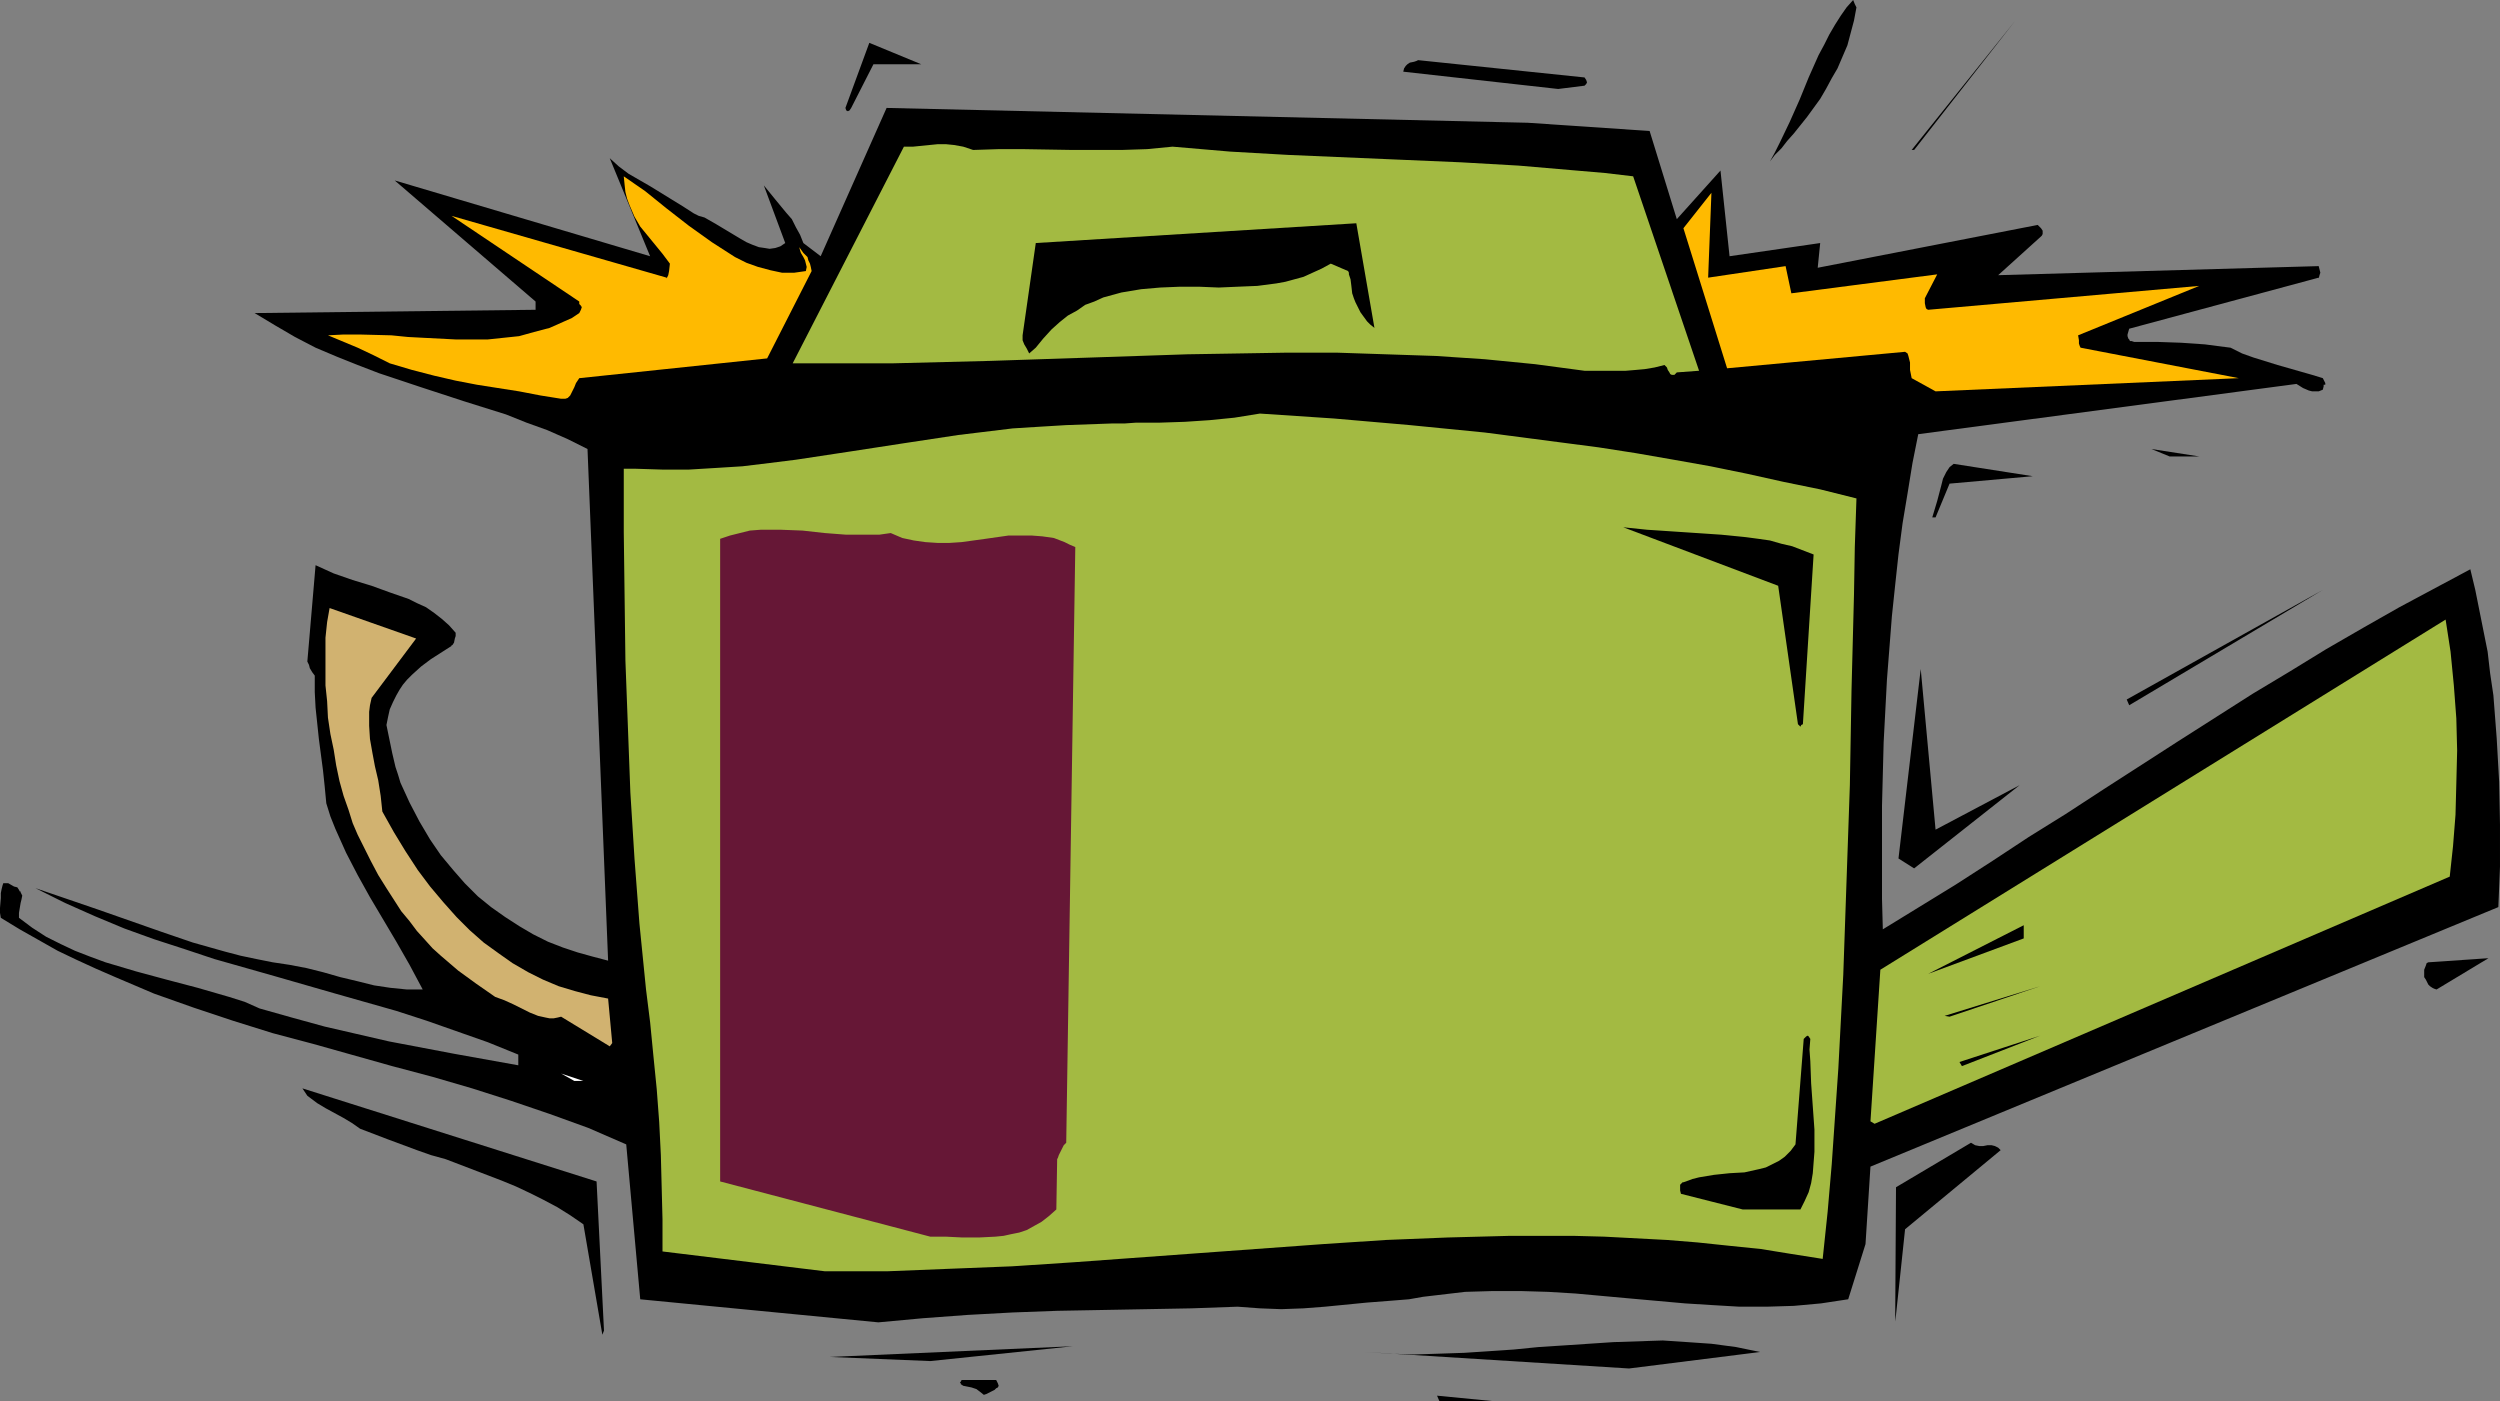 <?xml version="1.0" encoding="UTF-8" standalone="no"?>
<svg
   version="1.0"
   width="129.724mm"
   height="72.72mm"
   id="svg31"
   sodipodi:docname="FAX Machine 21.wmf"
   xmlns:inkscape="http://www.inkscape.org/namespaces/inkscape"
   xmlns:sodipodi="http://sodipodi.sourceforge.net/DTD/sodipodi-0.dtd"
   xmlns="http://www.w3.org/2000/svg"
   xmlns:svg="http://www.w3.org/2000/svg">
  <rect width="100%" height="100%" fill="#808080" stroke="none"/>
  <sodipodi:namedview
     id="namedview31"
     pagecolor="#ffffff"
     bordercolor="#000000"
     borderopacity="0.25"
     inkscape:showpageshadow="2"
     inkscape:pageopacity="0.0"
     inkscape:pagecheckerboard="0"
     inkscape:deskcolor="#d1d1d1"
     inkscape:document-units="mm" />
  <defs
     id="defs1">
    <pattern
       id="WMFhbasepattern"
       patternUnits="userSpaceOnUse"
       width="6"
       height="6"
       x="0"
       y="0" />
  </defs>
  <path
     style="fill:#000000;fill-opacity:1;fill-rule:evenodd;stroke:none"
     d="m 282.315,274.848 h 11.15 l -11.635,-1.131 z"
     id="path1" />
  <path
     style="fill:#000000;fill-opacity:1;fill-rule:evenodd;stroke:none"
     d="m 192.95,273.556 0.485,-0.162 0.646,-0.323 0.646,-0.323 0.323,-0.162 0.323,-0.323 0.323,-0.162 0.162,-0.323 -0.162,-0.485 -0.323,-0.646 h -6.787 l -0.162,0.323 -0.162,0.162 0.162,0.162 v 0.162 l 0.485,0.323 0.808,0.162 0.808,0.162 0.97,0.323 0.646,0.485 z"
     id="path2" />
  <path
     style="fill:#000000;fill-opacity:1;fill-rule:evenodd;stroke:none"
     d="m 319.483,268.385 25.694,-3.232 -4.686,-0.969 -4.848,-0.646 -4.686,-0.323 -4.848,-0.323 -4.848,0.162 -4.848,0.162 -9.696,0.646 -5.01,0.323 -4.848,0.485 -9.696,0.646 -4.848,0.162 -5.01,0.162 -4.686,-0.162 -4.848,-0.323 z"
     id="path3" />
  <path
     style="fill:#000000;fill-opacity:1;fill-rule:evenodd;stroke:none"
     d="m 182.446,266.931 27.957,-2.908 -47.672,2.101 z"
     id="path4" />
  <path
     style="fill:#000000;fill-opacity:1;fill-rule:evenodd;stroke:none"
     d="m 118.453,260.952 -1.454,-29.246 -57.691,-18.259 0.323,0.485 0.323,0.485 0.323,0.485 0.646,0.485 1.293,0.969 1.616,0.969 1.778,0.969 1.778,0.969 1.616,0.969 1.616,1.131 5.494,2.101 5.656,2.101 2.747,0.969 2.909,0.808 5.494,2.101 5.494,2.101 2.747,1.131 2.747,1.293 2.586,1.293 2.747,1.454 2.586,1.616 2.586,1.777 3.717,21.652 z"
     id="path5" />
  <path
     style="fill:#000000;fill-opacity:1;fill-rule:evenodd;stroke:none"
     d="m 172.265,259.337 8.726,-0.808 8.726,-0.646 8.888,-0.485 8.726,-0.323 17.614,-0.323 8.726,-0.162 9.05,-0.323 4.363,0.323 4.202,0.162 4.363,-0.162 4.202,-0.323 8.242,-0.808 4.202,-0.323 4.04,-0.323 2.747,-0.485 2.747,-0.323 5.494,-0.646 5.494,-0.162 h 5.333 l 5.494,0.162 5.333,0.323 10.666,0.969 10.827,0.969 5.171,0.323 5.494,0.323 h 5.333 l 5.333,-0.162 5.333,-0.485 5.333,-0.808 3.394,-10.826 0.97,-15.189 123.139,-50.898 0.162,-3.878 0.162,-4.04 v -8.241 l -0.162,-8.402 -0.485,-8.564 -0.646,-8.402 -0.646,-4.363 -0.485,-4.201 -0.808,-4.04 -0.808,-4.04 -0.808,-4.04 -0.97,-4.04 -6.949,3.716 -6.949,3.716 -7.11,4.04 -7.272,4.201 -7.11,4.363 -7.272,4.363 -14.706,9.372 -14.544,9.372 -7.434,4.847 -7.272,4.524 -7.11,4.686 -7.272,4.686 -7.11,4.363 -7.11,4.363 -0.162,-5.978 v -5.978 -12.28 l 0.323,-12.442 0.646,-12.28 0.97,-12.442 0.646,-6.14 0.646,-5.978 0.808,-6.14 0.97,-5.817 0.97,-5.978 1.131,-5.655 74.174,-9.856 1.293,0.808 1.131,0.485 0.646,0.162 h 0.646 0.646 l 0.808,-0.323 0.162,-0.646 v -0.323 h 0.323 v -0.162 -0.162 l -0.162,-0.323 -0.162,-0.323 -0.162,-0.323 -2.101,-0.646 -2.262,-0.646 -4.525,-1.293 -4.686,-1.454 -2.262,-0.808 -2.262,-1.131 -2.586,-0.323 -2.424,-0.323 -4.686,-0.323 -4.686,-0.162 h -4.525 l -0.485,-0.162 h -0.323 l -0.162,-0.323 -0.162,-0.162 -0.162,-0.485 v -0.323 l 0.323,-1.131 37.168,-10.018 v 0.162 l 0.162,-0.646 0.162,-0.485 -0.162,-0.646 -0.162,-0.646 -62.862,1.777 8.403,-7.594 0.162,-0.162 0.162,-0.323 v -0.323 -0.323 l -0.323,-0.485 -0.646,-0.646 -43.147,8.402 0.485,-4.847 -17.776,2.585 -1.778,-16.804 -8.565,9.533 -5.333,-17.289 -23.917,-1.616 -125.725,-2.908 -12.928,29.084 -3.394,-2.585 -0.646,-1.616 -0.808,-1.454 -0.808,-1.616 -1.131,-1.293 -2.262,-2.747 -2.101,-2.585 4.202,11.311 -0.97,0.646 -0.97,0.323 -1.131,0.162 -0.97,-0.162 -1.131,-0.162 -1.293,-0.485 -1.131,-0.485 -1.131,-0.646 -2.424,-1.454 -2.424,-1.454 -2.262,-1.293 -1.131,-0.323 -0.97,-0.485 -2.262,-1.454 -2.101,-1.293 -4.202,-2.585 -4.202,-2.424 -1.939,-1.454 -1.778,-1.616 7.918,19.228 -50.096,-14.865 27.634,23.752 v 1.616 l -55.106,0.646 4.04,2.424 3.878,2.262 4.04,2.101 4.202,1.777 4.04,1.616 4.202,1.616 8.242,2.747 8.403,2.747 8.242,2.585 4.04,1.616 4.04,1.454 4.04,1.777 3.878,1.939 4.04,100.341 -3.07,-0.808 -2.909,-0.808 -2.909,-0.969 -2.909,-1.131 -2.909,-1.454 -2.747,-1.616 -2.747,-1.777 -2.747,-1.939 -2.586,-2.101 -2.586,-2.585 -2.262,-2.585 -2.424,-2.908 -2.101,-3.07 -2.101,-3.555 -1.939,-3.716 -1.778,-3.878 -0.485,-1.616 -0.485,-1.454 -0.646,-2.747 -1.131,-5.494 0.323,-1.616 0.323,-1.454 0.646,-1.454 0.646,-1.293 0.646,-1.131 0.646,-0.969 0.808,-0.969 0.97,-0.969 1.778,-1.616 1.939,-1.454 4.04,-2.585 v -0.162 h 0.162 l 0.323,-0.485 0.162,-0.808 0.162,-0.485 v -0.646 l -1.293,-1.454 -1.454,-1.293 -1.454,-1.131 -1.616,-1.131 -1.778,-0.808 -1.616,-0.808 -3.717,-1.293 -3.555,-1.293 -3.717,-1.131 -3.717,-1.293 -1.778,-0.808 -1.778,-0.808 -1.616,18.905 0.323,0.646 0.162,0.646 0.485,0.808 0.485,0.646 v 3.232 l 0.162,3.07 0.646,6.14 0.808,6.14 0.323,3.07 0.323,3.393 0.808,2.585 0.97,2.424 2.101,4.686 2.262,4.363 2.424,4.363 2.586,4.363 2.586,4.363 2.586,4.524 2.586,4.847 H 81.285 79.83 l -3.232,-0.323 -3.232,-0.485 -3.232,-0.808 -3.394,-0.808 -3.394,-0.969 -3.232,-0.808 -3.394,-0.646 -3.232,-0.485 -3.232,-0.646 -3.07,-0.646 -3.07,-0.808 -6.302,-1.777 -6.141,-2.101 -12.443,-4.363 -6.141,-2.101 -6.141,-2.101 5.818,2.908 5.818,2.585 5.818,2.424 5.818,2.101 5.979,1.939 5.818,1.939 11.958,3.393 11.797,3.393 11.958,3.393 5.979,1.939 5.979,2.101 5.979,2.101 5.979,2.424 v 2.101 l -12.605,-2.262 -12.766,-2.424 -6.302,-1.454 -6.302,-1.454 -6.464,-1.777 -6.302,-1.777 -2.909,-1.293 -3.07,-0.969 -6.141,-1.777 -6.141,-1.616 -5.979,-1.616 -5.979,-1.777 -3.07,-1.131 -2.909,-1.131 -2.747,-1.293 -2.909,-1.454 -2.747,-1.777 -2.586,-1.939 v -0.969 l 0.162,-0.969 0.162,-0.969 0.162,-0.646 0.162,-0.808 -0.162,-0.323 -0.162,-0.323 v 0 -0.162 H 3.878 L 3.717,174.507 3.394,174.022 2.747,173.861 1.616,173.214 H 0.646 l -0.162,0.485 -0.162,0.646 -0.162,0.808 v 0.969 L 0,178.062 v 0.969 l 0.162,0.969 3.717,2.262 3.717,2.101 3.717,2.101 3.717,1.777 3.878,1.777 3.717,1.616 7.595,3.232 7.757,2.747 7.757,2.585 7.757,2.424 7.918,2.101 15.514,4.363 7.918,2.101 7.757,2.262 7.595,2.424 7.595,2.585 7.595,2.747 3.717,1.616 3.717,1.616 2.747,30.377 z"
     id="path6" />
  <path
     style="fill:#000000;fill-opacity:1;fill-rule:evenodd;stroke:none"
     d="m 371.841,257.882 1.778,-16.804 18.746,-15.512 -0.485,-0.485 -0.646,-0.323 -0.646,-0.162 h -0.808 l -0.808,0.162 h -0.808 l -0.808,-0.162 -0.808,-0.485 -14.706,8.725 -0.162,26.338 z"
     id="path7" />
  <path
     style="fill:#a3ba42;fill-opacity:1;fill-rule:evenodd;stroke:none"
     d="M 161.761,249.319 H 174.043 l 12.12,-0.485 12.282,-0.485 12.282,-0.808 48.803,-3.555 12.282,-0.808 12.12,-0.485 12.282,-0.323 h 12.282 l 6.141,0.162 6.141,0.323 6.141,0.323 5.979,0.485 6.141,0.646 6.302,0.646 5.979,0.969 6.141,0.969 0.97,-9.21 0.808,-9.372 0.646,-9.372 0.646,-9.372 0.97,-18.42 0.646,-18.582 0.646,-18.582 0.323,-18.582 0.485,-18.743 0.162,-9.372 0.323,-9.533 -7.11,-1.777 -7.11,-1.454 -7.272,-1.616 -7.11,-1.454 -7.272,-1.293 -7.434,-1.293 -7.272,-1.131 -7.434,-0.969 -14.867,-1.939 -14.706,-1.454 -14.867,-1.293 -14.544,-0.969 -5.01,0.808 -4.848,0.485 -4.848,0.323 -4.848,0.162 h -4.686 l -2.262,0.162 h -2.424 l -4.525,0.162 -4.525,0.162 -5.333,0.323 -5.171,0.323 -5.333,0.646 -5.333,0.646 -10.666,1.616 -10.504,1.616 -10.666,1.616 -5.171,0.646 -5.333,0.646 -5.171,0.323 -5.333,0.323 h -5.171 l -5.171,-0.162 h -2.424 v 12.442 l 0.162,12.603 0.162,12.603 0.485,12.926 0.485,12.926 0.808,12.926 0.97,12.765 1.293,12.926 0.808,6.463 0.646,6.625 0.646,6.463 0.485,6.463 0.323,6.463 0.162,6.302 0.162,6.302 v 6.302 z"
     id="path8" />
  <path
     style="fill:#661736;fill-opacity:1;fill-rule:evenodd;stroke:none"
     d="m 182.446,242.532 h 3.07 l 3.232,0.162 h 3.232 l 3.232,-0.162 1.616,-0.162 1.454,-0.323 1.616,-0.323 1.454,-0.485 1.454,-0.808 1.454,-0.808 1.454,-1.131 1.454,-1.293 0.162,-9.856 0.162,-0.323 0.162,-0.485 0.485,-0.969 0.485,-0.969 0.323,-0.323 0.162,-0.162 1.778,-116.823 -1.131,-0.485 -0.97,-0.485 -2.101,-0.808 -2.262,-0.323 -2.101,-0.162 h -2.262 -2.262 l -4.525,0.646 -4.686,0.646 -2.424,0.162 h -2.262 l -2.424,-0.162 -2.262,-0.323 -2.262,-0.485 -2.262,-0.969 -2.262,0.323 h -2.101 -4.363 l -4.202,-0.323 -4.363,-0.485 -4.202,-0.162 h -2.101 -1.939 l -2.101,0.162 -1.939,0.485 -1.939,0.485 -1.939,0.646 v 126.033 z"
     id="path9" />
  <path
     style="fill:#000000;fill-opacity:1;fill-rule:evenodd;stroke:none"
     d="m 341.784,237.2 h 11.312 l 0.808,-1.616 0.808,-1.777 0.485,-1.777 0.323,-1.939 0.162,-2.101 0.162,-2.101 v -2.101 -2.262 l -0.323,-4.524 -0.323,-4.524 -0.162,-4.363 -0.162,-2.262 0.162,-2.101 -0.323,-0.485 -0.162,-0.162 -0.323,0.162 -0.485,0.485 -1.616,20.682 -0.97,1.293 -1.131,1.131 -1.131,0.808 -1.293,0.646 -1.293,0.646 -1.293,0.323 -1.454,0.323 -1.454,0.323 -2.909,0.162 -3.07,0.323 -2.909,0.485 -1.293,0.323 -1.293,0.485 -0.485,0.162 h -0.162 l -0.323,0.323 -0.162,0.162 v 0.323 0.485 0.323 l 0.162,0.646 z"
     id="path10" />
  <path
     style="fill:#a3ba42;fill-opacity:1;fill-rule:evenodd;stroke:none"
     d="m 367.64,220.396 112.797,-48.474 0.646,-5.978 0.485,-6.14 0.162,-6.14 0.162,-6.463 -0.162,-6.302 -0.485,-6.463 -0.646,-6.625 -0.97,-6.302 -110.857,68.672 -1.939,29.731 z"
     id="path11" />
  <path
     style="fill:#ffffff;fill-opacity:1;fill-rule:evenodd;stroke:none"
     d="m 112.635,211.994 h 1.778 l -4.363,-1.454 z"
     id="path12" />
  <path
     style="fill:#000000;fill-opacity:1;fill-rule:evenodd;stroke:none"
     d="m 384.769,209.085 15.352,-5.978 -15.837,5.171 z"
     id="path13" />
  <path
     style="fill:#000000;fill-opacity:1;fill-rule:evenodd;stroke:none"
     d="m 431.31,206.661 32.32,-8.887 z"
     id="path14" />
  <path
     style="fill:#d1b270;fill-opacity:1;fill-rule:evenodd;stroke:none"
     d="m 119.584,205.207 0.485,-0.646 -0.808,-8.725 -3.394,-0.646 -3.07,-0.808 -3.232,-0.969 -3.07,-1.293 -2.909,-1.454 -3.07,-1.777 -2.747,-1.939 -2.909,-2.101 -2.747,-2.424 -2.586,-2.585 -2.586,-2.908 -2.586,-3.07 -2.424,-3.232 -2.424,-3.716 -2.262,-3.716 -2.262,-4.04 -0.323,-3.07 -0.485,-3.07 -0.646,-2.747 -0.485,-2.585 -0.485,-2.747 -0.162,-2.585 v -1.293 -1.454 l 0.162,-1.293 0.323,-1.454 8.726,-11.634 -16.968,-5.978 -0.485,2.747 -0.323,3.07 v 2.908 3.232 3.232 l 0.323,3.07 0.162,3.232 0.485,3.232 0.646,3.07 0.485,3.07 0.646,3.07 0.808,2.908 0.97,2.747 0.808,2.585 0.97,2.262 1.131,2.262 1.454,2.908 1.454,2.747 1.616,2.585 1.454,2.262 1.454,2.262 1.616,1.939 1.454,1.939 1.616,1.777 1.454,1.616 1.616,1.454 3.394,2.908 3.555,2.585 3.717,2.585 1.778,0.646 1.778,0.808 1.616,0.808 1.616,0.808 1.616,0.646 1.454,0.323 0.808,0.162 h 0.808 l 0.808,-0.162 0.646,-0.162 z"
     id="path15" />
  <path
     style="fill:#000000;fill-opacity:1;fill-rule:evenodd;stroke:none"
     d="m 382.345,199.39 17.776,-5.978 -18.746,5.817 z"
     id="path16" />
  <path
     style="fill:#000000;fill-opacity:1;fill-rule:evenodd;stroke:none"
     d="m 477.851,194.058 10.181,-6.14 -11.797,0.808 -0.323,0.162 -0.162,0.485 -0.323,0.808 v 0.808 0.646 l 0.323,0.485 0.485,0.969 0.323,0.323 0.485,0.323 0.323,0.162 z"
     id="path17" />
  <path
     style="fill:#000000;fill-opacity:1;fill-rule:evenodd;stroke:none"
     d="m 378.144,190.988 18.746,-6.948 v -2.585 z"
     id="path18" />
  <path
     style="fill:#000000;fill-opacity:1;fill-rule:evenodd;stroke:none"
     d="m 375.396,170.306 20.685,-16.32 -16.483,8.725 -2.909,-31.508 -4.363,37.163 z"
     id="path19" />
  <path
     style="fill:#000000;fill-opacity:1;fill-rule:evenodd;stroke:none"
     d="m 353.58,142.029 2.101,-33.286 -2.101,-0.808 -2.101,-0.808 -2.101,-0.485 -2.262,-0.646 -2.262,-0.323 -2.424,-0.323 -4.848,-0.485 -4.848,-0.323 -4.848,-0.323 -4.848,-0.323 -4.686,-0.485 30.381,11.472 3.878,27.146 0.162,0.162 0.162,0.162 0.162,0.162 0.162,-0.323 z"
     id="path20" />
  <path
     style="fill:#000000;fill-opacity:1;fill-rule:evenodd;stroke:none"
     d="m 417.574,138.313 37.976,-22.621 -38.461,21.49 z"
     id="path21" />
  <path
     style="fill:#000000;fill-opacity:1;fill-rule:evenodd;stroke:none"
     d="m 379.598,101.473 2.747,-6.625 16.322,-1.454 -15.514,-2.424 -0.808,0.646 -0.646,0.969 -0.646,1.293 -0.323,1.293 -0.808,3.07 -0.485,1.616 -0.485,1.616 z"
     id="path22" />
  <path
     style="fill:#000000;fill-opacity:1;fill-rule:evenodd;stroke:none"
     d="m 425.492,89.516 h 5.818 l -9.373,-1.454 z"
     id="path23" />
  <path
     style="fill:#ffba00;fill-opacity:1;fill-rule:evenodd;stroke:none"
     d="m 110.049,78.205 h 0.323 0.485 l 0.485,-0.162 0.485,-0.485 0.323,-0.646 0.485,-0.969 0.323,-0.808 0.646,-0.969 36.845,-3.878 8.726,-17.128 -0.162,-0.808 -0.162,-0.646 -0.323,-0.646 -0.162,-0.646 -0.808,-0.808 -0.808,-1.131 0.162,0.646 0.162,0.485 0.485,0.808 0.323,0.646 0.162,0.646 0.162,0.646 -0.162,0.808 -1.131,0.162 -1.131,0.162 h -2.424 l -2.262,-0.485 -2.424,-0.646 -2.262,-0.808 -2.262,-1.131 -2.262,-1.454 -2.262,-1.454 -4.525,-3.232 -4.363,-3.393 -4.202,-3.393 -2.101,-1.454 -2.101,-1.454 0.162,1.616 0.162,1.454 0.323,1.293 0.485,1.293 0.485,1.131 0.485,1.131 1.131,1.939 1.454,1.777 1.454,1.777 1.454,1.777 1.454,1.939 -0.162,1.454 -0.162,0.808 -0.323,0.646 V 54.453 L 88.557,42.334 113.605,59.138 v 0.485 l 0.162,0.162 0.162,0.162 v 0.162 h 0.162 v 0.162 l -0.162,0.485 -0.162,0.323 -0.162,0.323 -1.454,0.969 -1.454,0.646 -2.909,1.293 -3.07,0.808 -2.909,0.808 -3.07,0.323 -3.07,0.323 h -3.232 -3.07 l -6.302,-0.323 -3.07,-0.162 -3.232,-0.323 -6.302,-0.162 h -3.07 l -3.07,0.162 5.818,2.424 3.07,1.454 1.616,0.808 1.616,0.808 4.363,1.293 4.363,1.131 4.202,0.969 4.202,0.808 8.242,1.293 4.202,0.808 z"
     id="path24" />
  <path
     style="fill:#ffba00;fill-opacity:1;fill-rule:evenodd;stroke:none"
     d="m 379.598,76.751 59.469,-2.585 -31.027,-5.978 -0.162,-0.323 -0.162,-0.485 V 66.733 l -0.162,-0.969 23.755,-9.695 -53.166,4.686 -0.323,-0.162 -0.162,-0.323 -0.162,-0.808 v -0.969 l 2.424,-4.686 -28.603,3.716 -1.131,-5.332 -15.19,2.262 0.646,-16.643 -5.494,6.948 8.565,27.469 34.906,-3.232 0.485,0.323 0.162,0.485 0.162,0.646 0.162,0.646 v 0.808 0.646 l 0.323,1.616 z"
     id="path25" />
  <path
     style="fill:#a3ba42;fill-opacity:1;fill-rule:evenodd;stroke:none"
     d="m 328.856,73.034 4.363,-0.323 -12.928,-38.133 -5.494,-0.646 -5.656,-0.485 -11.312,-0.969 -11.312,-0.646 -11.312,-0.485 -22.624,-0.969 -11.312,-0.646 -11.312,-0.969 -5.01,0.485 -5.01,0.162 h -4.686 -4.848 l -9.696,-0.162 h -4.848 l -5.01,0.162 -1.939,-0.646 -1.778,-0.323 -1.616,-0.162 h -1.616 l -1.616,0.162 -1.616,0.162 -1.616,0.162 h -1.778 l -21.816,42.496 h 9.696 9.696 l 19.392,-0.485 19.392,-0.646 19.23,-0.646 9.858,-0.162 9.696,-0.162 h 9.696 l 9.696,0.323 9.696,0.323 9.696,0.646 9.858,0.969 9.696,1.293 h 2.262 1.939 3.878 l 1.939,-0.162 1.778,-0.162 1.939,-0.323 1.939,-0.485 0.162,0.162 0.323,0.323 0.162,0.485 0.323,0.485 0.162,0.323 0.323,0.162 h 0.323 0.162 l 0.162,-0.162 z"
     id="path26" />
  <path
     style="fill:#000000;fill-opacity:1;fill-rule:evenodd;stroke:none"
     d="m 203.131,68.187 1.454,-1.777 1.616,-1.777 1.616,-1.454 1.616,-1.293 1.778,-0.969 1.616,-1.131 1.778,-0.646 1.778,-0.808 1.778,-0.485 1.778,-0.485 1.939,-0.323 1.939,-0.323 3.717,-0.323 3.878,-0.162 h 3.717 l 3.878,0.162 3.717,-0.162 3.878,-0.162 3.717,-0.485 1.778,-0.323 1.778,-0.485 1.778,-0.485 1.778,-0.808 1.778,-0.808 1.778,-0.969 3.394,1.454 0.162,0.323 v 0.323 l 0.323,0.969 0.162,1.293 0.162,1.454 0.323,0.969 0.323,0.808 0.97,1.939 1.293,1.777 0.646,0.646 0.808,0.646 -3.555,-20.521 -62.862,3.878 -2.586,18.097 v 0.969 l 0.323,0.808 0.485,0.808 0.485,0.969 z"
     id="path27" />
  <path
     style="fill:#000000;fill-opacity:1;fill-rule:evenodd;stroke:none"
     d="m 347.116,31.67 0.97,-1.293 1.293,-1.293 1.131,-1.454 1.293,-1.454 2.586,-3.232 1.293,-1.777 1.293,-1.777 1.131,-1.939 1.131,-2.101 1.131,-1.939 0.97,-2.262 0.97,-2.262 0.646,-2.424 0.646,-2.424 0.485,-2.585 -0.162,-0.323 -0.162,-0.323 L 363.438,0 l -1.293,1.454 -1.131,1.616 -1.131,1.777 -1.131,1.939 -0.97,1.939 -1.131,2.101 -1.939,4.363 -1.778,4.363 -1.939,4.363 -1.939,4.04 -0.97,1.939 z"
     id="path28" />
  <path
     style="fill:#000000;fill-opacity:1;fill-rule:evenodd;stroke:none"
     d="M 375.396,29.408 395.112,4.201 374.912,29.408 Z"
     id="path29" />
  <path
     style="fill:#000000;fill-opacity:1;fill-rule:evenodd;stroke:none"
     d="m 166.933,21.167 4.363,-8.564 h 9.373 l -10.181,-4.201 -4.686,12.765 0.162,0.485 0.323,0.162 0.323,-0.162 z"
     id="path30" />
  <path
     style="fill:#000000;fill-opacity:1;fill-rule:evenodd;stroke:none"
     d="m 305.585,17.451 5.171,-0.646 0.323,-0.323 0.162,-0.323 -0.162,-0.485 -0.323,-0.485 -32.643,-3.393 -0.323,0.162 -0.485,0.162 -0.808,0.162 -0.485,0.323 -0.323,0.323 -0.323,0.485 -0.162,0.646 z"
     id="path31" />
</svg>
